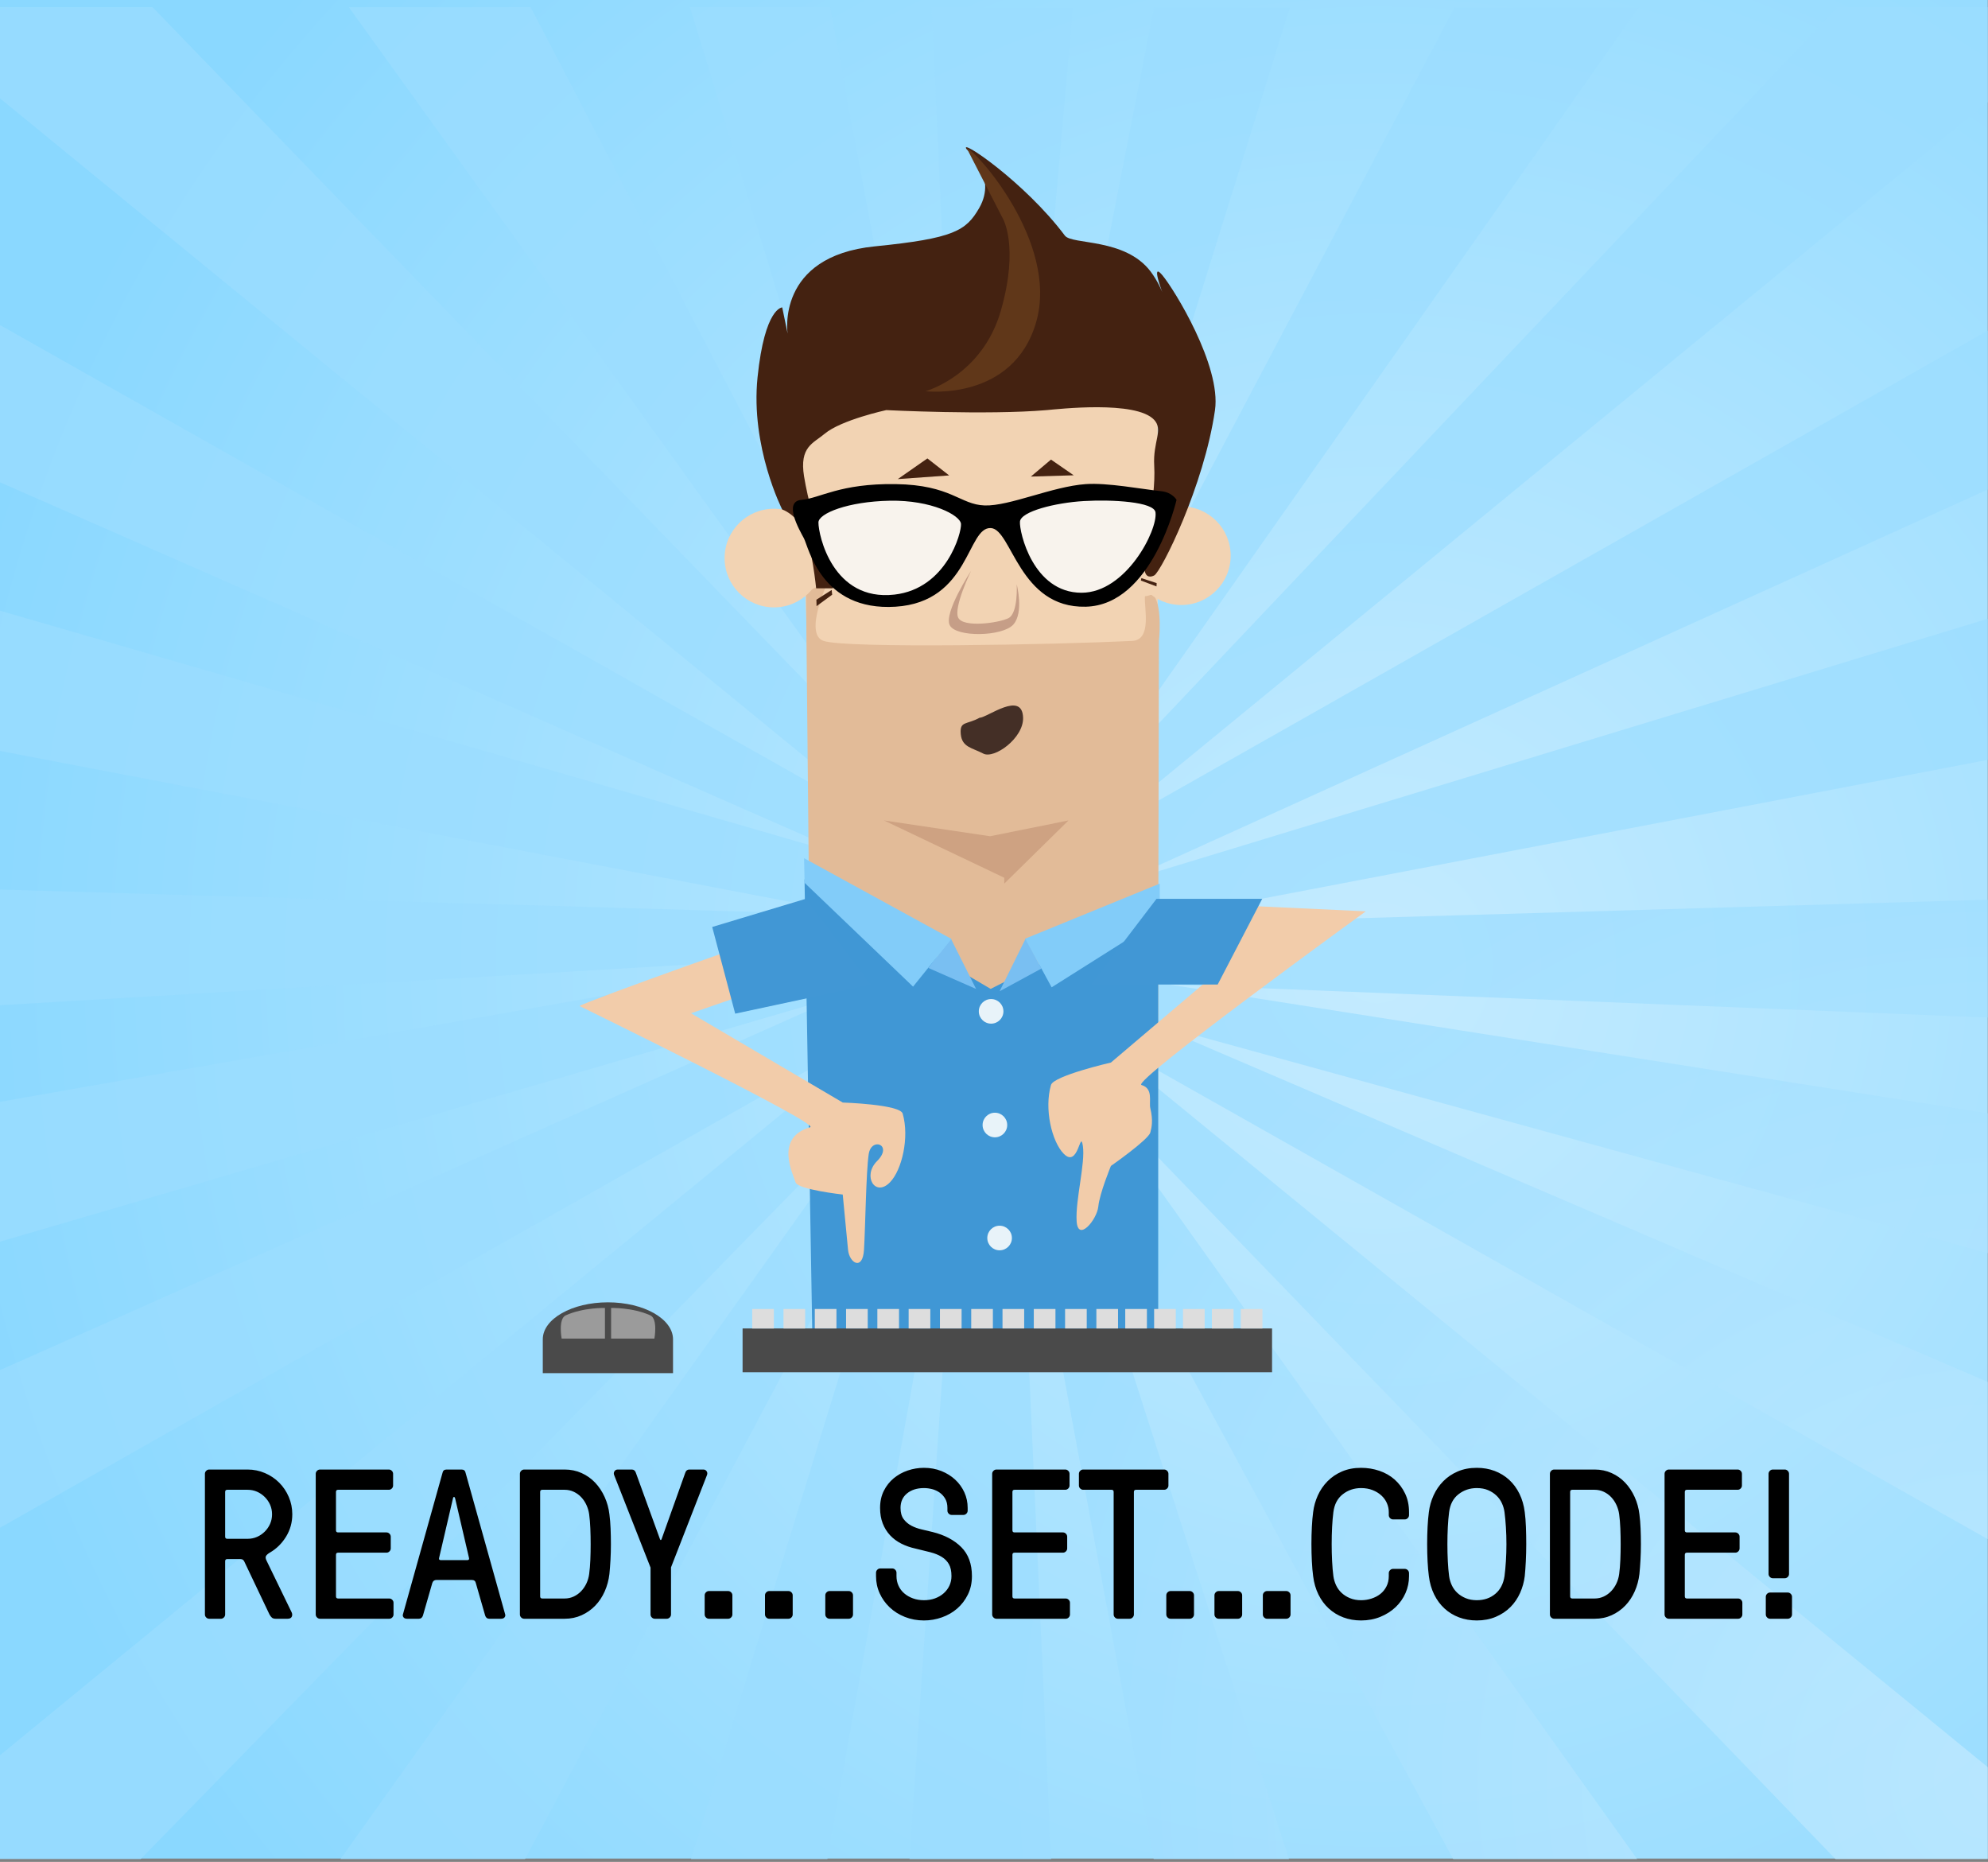 <?xml version="1.0" encoding="UTF-8"?>
<svg width="597px" height="559px" viewBox="0 0 597 559" version="1.1" xmlns="http://www.w3.org/2000/svg" xmlns:xlink="http://www.w3.org/1999/xlink">
    <rect x="0" y="0" width="597" height="559" fill="#808080" stroke="none"/>
    <!-- Generator: Sketch 43.2 (39069) - http://www.bohemiancoding.com/sketch -->
    <title>Group 2</title>
    <desc>Created with Sketch.</desc>
    <defs>
        <radialGradient cx="69.277%" cy="51.921%" fx="69.277%" fy="51.921%" r="78.252%" gradientTransform="translate(0.693,0.519),scale(0.935,1),translate(-0.693,-0.519)" id="radialGradient-1">
            <stop stop-color="#C4EBFF" offset="0%"></stop>
            <stop stop-color="#8AD8FF" offset="100%"></stop>
        </radialGradient>
        <radialGradient cx="100%" cy="95.501%" fx="100%" fy="95.501%" r="54.197%" gradientTransform="translate(1,0.955),scale(0.931,1),translate(-1,-0.955)" id="radialGradient-2">
            <stop stop-color="#C4EBFF" offset="0%"></stop>
            <stop stop-color="#9BDDFF" offset="100%"></stop>
        </radialGradient>
    </defs>
    <g id="Page-1" stroke="none" stroke-width="1" fill="none" fill-rule="evenodd">
        <g id="Group-2">
            <rect id="Rectangle-path" fill="url(#radialGradient-1)" fill-rule="nonzero" x="0" y="0" width="596.931" height="558"></rect>
            <polygon id="Shape" fill="url(#radialGradient-2)" fill-rule="nonzero" opacity="0.7" style="mix-blend-mode: color-burn;" points="596.931 270.119 337.46 277.753 596.931 228.132 596.931 185.764 336.085 265.157 596.931 146.959 596.931 99.247 326.561 252.434 596.931 30.67 596.931 2.17 551.746 2.17 320.847 245.818 492.169 2.17 436.825 2.17 316.19 230.55 387.407 2.17 346.561 2.17 302.011 229.786 322.222 2.17 279.788 2.17 289.63 219.354 249.312 2.17 207.196 2.17 275.026 224.316 159.365 2.17 104.762 2.17 275.344 239.202 45.82 2.17 0 2.17 0 29.525 268.889 249.507 0 97.593 0 144.796 257.566 257.905 0 183.347 0 225.461 257.884 274.699 0 267.065 0 301.799 248.042 287.168 0 330.808 0 372.794 253.228 298.746 0 411.345 0 458.675 268.889 306.38 0 526.998 0 558.17 42.222 558.17 263.81 331.444 102.222 558.17 157.672 558.17 275.873 335.388 207.513 558.17 248.466 558.17 288.148 336.533 273.122 558.17 315.661 558.17 305.82 339.587 346.455 558.17 387.09 558.17 315.132 334.37 436.402 558.17 491.64 558.17 322.963 321.775 551.217 558.17 596.931 558.17 596.931 530.561 326.561 309.433 596.931 462.11 596.931 414.908 345.608 307.143 596.931 376.229 596.931 334.243 350.899 295.565 596.931 305.489"></polygon>
            <g id="Imported-Layers" transform="translate(174, 44)" fill-rule="nonzero">
                <path d="M69.933,323.996 C69.933,323.996 69.546,204.434 68.211,144.777 C67.694,121.674 64.376,75.718 64.376,75.718 L173.651,67.098 L173.651,323.996 L69.933,323.996 Z" id="Fill-11" fill="#F2D3B3"></path>
                <path d="M69.933,323.996 L68.047,133.734 L74.638,130.672 C74.638,130.672 67.217,146.388 73.343,148.428 C80.289,150.741 142.81,149.552 165.981,148.428 C172.089,148.131 169.49,138.296 169.839,134.991 C171.165,135.022 171.948,134.009 172.624,134.991 C175.095,138.581 174.054,148.426 174.018,148.428 L173.651,323.996 L69.933,323.996 Z" id="Fill-12" fill="#E2BB98"></path>
                <polyline id="Fill-13" fill="#CEA282" points="127.579 219.526 91.463 202.323 123.315 207.064 146.874 202.323 127.579 221.292"></polyline>
                <polygon id="Fill-14" fill="#4097D5" points="69.936 356.447 114.888 364 125.017 357.82 134.165 364 173.816 357.82 173.816 227.334 123.5 252.9 67.598 220"></polygon>
                <path d="M127.331,259.64 C127.331,261.68 125.676,263.332 123.635,263.332 C121.593,263.332 119.939,261.68 119.939,259.64 C119.939,257.601 121.593,255.948 123.635,255.948 C125.676,255.948 127.331,257.601 127.331,259.64" id="Fill-15" fill="#E8F3F9"></path>
                <path d="M128.466,293.766 C128.466,295.805 126.811,297.458 124.77,297.458 C122.729,297.458 121.074,295.805 121.074,293.766 C121.074,291.726 122.729,290.073 124.77,290.073 C126.811,290.073 128.466,291.726 128.466,293.766" id="Fill-16" fill="#E8F3F9"></path>
                <path d="M129.878,327.689 C129.878,329.728 128.223,331.381 126.182,331.381 C124.141,331.381 122.486,329.728 122.486,327.689 C122.486,325.649 124.141,323.996 126.182,323.996 C128.223,323.996 129.878,325.649 129.878,327.689" id="Fill-17" fill="#E8F3F9"></path>
                <polyline id="Fill-18" fill="#79BFF2" points="111.486 237.682 119.126 252.918 104.81 246.618 111.486 237.682"></polyline>
                <polyline id="Fill-19" fill="#79BFF2" points="134.054 237.682 126.182 253.612 138.735 246.789 134.054 237.682"></polyline>
                <polygon id="Fill-20" fill="#82CCF9" points="111.736 237.903 100.195 252.222 67.629 221.061 67.463 213.657"></polygon>
                <polyline id="Fill-21" fill="#82CCF9" points="133.866 237.816 174.266 221.292 174.266 231.933 141.806 252.425"></polyline>
                <path d="M73.234,123.55 C73.234,131.726 66.6,138.354 58.417,138.354 C50.234,138.354 43.6,131.726 43.6,123.55 C43.6,115.374 50.234,108.746 58.417,108.746 C66.6,108.746 73.234,115.374 73.234,123.55" id="Fill-22" fill="#F2D3B3"></path>
                <path d="M195.569,122.839 C195.569,131.015 188.935,137.643 180.752,137.643 C172.568,137.643 165.934,131.015 165.934,122.839 C165.934,114.663 172.568,108.035 180.752,108.035 C188.935,108.035 195.569,114.663 195.569,122.839" id="Fill-22-Copy" fill="#F2D3B3"></path>
                <path d="M53.495,69.257 C55.656,48.285 60.903,48.296 60.903,48.296 L62.524,56.149 C62.524,56.149 58.887,32.957 88.728,29.963 C112.463,27.582 116.135,25.299 120.078,18.413 C125.661,8.662 116.315,0.855 116.315,0.855 C113.553,-2.962 133.692,10.6 145.783,26.735 C147.903,29.562 163.8,27.375 171.501,37.476 C173.78,40.465 175.05,43.761 175.05,43.761 C175.05,43.761 171.501,34.399 175.05,38.616 C178.599,42.832 192.778,65.854 190.864,79.127 C187.586,101.861 174.715,127.666 172.611,128.764 C171.624,129.278 170.078,129.546 169.726,127.156 C168.854,121.234 173.251,106.811 172.611,95.77 C172.194,88.586 175.412,85.107 172.611,82.065 C167.147,76.133 143.686,78.837 140.313,79.127 C122.409,80.669 92.142,79.127 92.142,79.127 C92.142,79.127 78.586,82.067 73.647,86.23 C70.228,89.113 66.012,90.101 67.459,99.033 C69.753,113.194 77.034,131.304 76.077,132.637 L71.09,132.637 C71.09,132.637 69.848,120.08 67.459,115.367 C64.839,110.2 60.903,108.966 60.903,108.966 C60.903,108.966 51.334,90.23 53.495,69.257 Z" id="Fill-23" fill="#442211"></path>
                <path d="M116.352,0.57 C118.496,0.57 144.049,28.595 137.184,52.622 C130.32,76.649 103.934,73.456 103.934,73.456 C103.934,73.456 120.98,68.803 126.571,49.236 C132.161,29.67 127.057,21.416 127.057,21.416" id="Fill-24" fill="#603719"></path>
                <polyline id="Fill-25" fill="#442211" points="75.905 134.549 71.213 137.98 71.167 136.052 75.757 133.122 75.905 134.549"></polyline>
                <polyline id="Fill-25-Copy" fill="#442211" transform="translate(170.977, 130.815) scale(-1, 1) translate(-170.977, -130.815) " points="173.346 130.301 168.654 132.061 168.608 131.072 173.198 129.569 173.346 130.301"></polyline>
                <path d="M93.999,106.118 C80.571,106.35 70.531,109.875 70.509,112.512 C70.479,116.028 74.812,135.364 92.193,135.364 C93.109,135.364 93.998,135.468 94.991,135.364 C111.67,133.609 118.689,115.056 118.457,112.512 C118.231,110.031 107.877,106.11 94.991,106.11 C94.663,106.11 94.332,106.112 93.999,106.118 Z" id="Fill-26" fill="#F8F3ED"></path>
                <path d="M149.076,104.011 C134.66,104.271 130.731,108.225 130.708,111.179 C130.676,115.115 128.98,135.135 147.639,135.135 C148.623,135.135 149.648,135.08 150.713,134.963 C168.62,132.999 175.919,110.971 175.67,108.122 C175.428,105.344 163.975,104.002 150.14,104.002 C149.789,104.002 149.433,104.005 149.076,104.011 Z" id="Fill-26-Copy" fill="#F8F3ED"></path>
                <path d="M174.83,103.49 C168.761,102.84 158.611,100.881 152.051,101.343 C142.025,102.051 129.169,107.989 121.709,107.754 C114.248,107.517 111.716,101.58 94.929,101.343 C78.142,101.108 72.313,105.589 66.717,106.061 C61.122,106.533 66.018,115.023 67.417,117.617 C68.816,120.212 72.546,139.568 94.929,138.153 C117.312,136.738 116.361,114.072 123.589,114.543 C129.875,114.954 132,138.624 152.051,138.153 C172.102,137.68 179.32,106.061 179.32,106.061 C179.32,106.061 178.036,103.834 174.83,103.49 Z M94.617,134.516 C76.056,136.639 71.749,116.625 71.779,112.852 C71.799,110.162 80.596,106.568 93.187,106.332 C105.778,106.097 114.372,110.696 114.589,113.29 C114.806,115.884 110.257,132.728 94.617,134.516 L94.617,134.516 Z M132.295,112.614 C132.535,109.557 142.895,106.931 151.496,106.433 C160.096,105.936 172.574,106.652 172.998,109.821 C173.715,115.177 164.127,133.962 150.779,133.962 C136.206,133.964 132.057,115.672 132.295,112.614 Z" id="Fill-29" fill="#000000"></path>
                <path d="M117.62,127.378 C117.62,127.378 112.317,138.273 113.732,141.399 C115.148,144.524 125.763,143.073 128.788,141.62 C131.814,140.167 131.322,131.432 131.322,131.432 C131.322,131.432 133.544,139.877 130.304,143.51 C127.064,147.141 113.059,147.418 111.208,143.702 C109.356,139.985 117.62,127.378 117.62,127.378" id="Fill-30" fill="#C69E87"></path>
                <polyline id="Fill-35" fill="#442211" points="95.607 99.84 111.035 98.738 104.495 93.632 95.607 99.84"></polyline>
                <polyline id="Fill-36" fill="#442211" points="141.614 93.981 135.57 99.082 148.442 98.699 141.614 93.981"></polyline>
                <path d="M114.484,171.482 C114.304,177.615 123.177,183.987 126.465,182.241 C129.751,180.495 132.844,180.388 133.2,176.386 C133.555,172.383 131.487,173.671 127.532,171.482 C125.287,171.482 114.726,163.238 114.484,171.482 Z" id="Fill-37" fill="#442F26" transform="translate(123.86, 175.176) scale(-1, 1) translate(-123.86, -175.176) "></path>
                <path d="M188.489,227.397 L140.827,229.609 C140.827,229.609 211.438,280.807 208.191,281.75 C204.548,282.808 205.998,286.827 205.541,288.701 C204.631,292.441 205.143,294.561 205.541,296.022 C206.14,298.213 217.369,306.049 217.369,306.049 C217.369,306.049 220.753,314.24 221.152,318.226 C221.551,322.212 227.263,329.035 227.662,322.658 C228.061,316.28 224.996,305.209 225.794,300.027 C226.592,294.845 227.108,306.97 231.574,302.358 C235.131,298.687 237.442,288.915 235.367,281.75 C234.562,278.965 217.369,275.01 217.369,275.01 L181.71,244.729 L205.541,240.795" id="Fill-58-Copy" fill="#F2CCAA" transform="translate(188.489, 276.332) scale(-1, 1) translate(-188.489, -276.332) "></path>
                <path d="M64.896,234.908 C62.818,234.858 1.679,256.764 0.039,258.039 C0.039,258.039 72.543,293.486 69.296,294.429 C58.386,297.597 64.298,308.755 64.896,310.947 C65.495,313.139 79.075,314.638 79.075,314.638 C79.075,314.638 80.271,327.261 80.67,331.247 C81.069,335.232 85.059,337.624 85.458,331.247 C85.857,324.869 86.082,307.661 86.88,302.479 C87.678,297.297 94.326,299.658 89.369,304.611 C84.924,309.052 88.814,315.559 93.281,310.947 C96.837,307.276 99.149,297.504 97.074,290.339 C96.268,287.554 79.075,287.016 79.075,287.016 L33.514,260.216 L69.296,247.843" id="Fill-58" fill="#F2CCAA"></path>
                <polygon id="Fill-41" fill="#4197D5" points="39.88 234.308 46.784 260.331 87.567 251.594 67.942 225.855"></polygon>
                <polygon id="Fill-41-Copy" fill="#4197D5" transform="translate(179.365, 238.724) scale(-1, 1) translate(-179.365, -238.724) " points="153.679 225.855 167.064 251.594 205.051 251.594 185.426 225.855"></polygon>
            </g>
            <g id="Group" transform="translate(223, 393)" fill-rule="nonzero">
                <rect id="Rectangle-1" fill="#4A4A4A" x="0" y="5.846" width="159" height="13.154"></rect>
                <rect id="Rectangle-2" fill="#DDDDDD" x="2.891" y="0" width="6.505" height="5.846"></rect>
                <rect id="Rectangle-2-Copy" fill="#DDDDDD" x="12.286" y="0" width="6.505" height="5.846"></rect>
                <rect id="Rectangle-2-Copy-2" fill="#DDDDDD" x="21.682" y="0" width="6.505" height="5.846"></rect>
                <rect id="Rectangle-2-Copy-3" fill="#DDDDDD" x="31.077" y="0" width="6.505" height="5.846"></rect>
                <rect id="Rectangle-2-Copy-4" fill="#DDDDDD" x="40.473" y="0" width="6.505" height="5.846"></rect>
                <rect id="Rectangle-2-Copy-5" fill="#DDDDDD" x="49.868" y="0" width="6.505" height="5.846"></rect>
                <rect id="Rectangle-2-Copy-6" fill="#DDDDDD" x="59.264" y="0" width="6.505" height="5.846"></rect>
                <rect id="Rectangle-2-Copy-7" fill="#DDDDDD" x="68.659" y="0" width="6.505" height="5.846"></rect>
                <rect id="Rectangle-2-Copy-8" fill="#DDDDDD" x="78.055" y="0" width="6.505" height="5.846"></rect>
                <rect id="Rectangle-2-Copy-9" fill="#DDDDDD" x="87.45" y="0" width="6.505" height="5.846"></rect>
                <rect id="Rectangle-2-Copy-10" fill="#DDDDDD" x="96.845" y="0" width="6.505" height="5.846"></rect>
                <rect id="Rectangle-2-Copy-11" fill="#DDDDDD" x="106.241" y="0" width="6.505" height="5.846"></rect>
                <rect id="Rectangle-2-Copy-12" fill="#DDDDDD" x="114.914" y="0" width="6.505" height="5.846"></rect>
                <rect id="Rectangle-2-Copy-13" fill="#DDDDDD" x="123.586" y="0" width="6.505" height="5.846"></rect>
                <rect id="Rectangle-2-Copy-14" fill="#DDDDDD" x="132.259" y="0" width="6.505" height="5.846"></rect>
                <rect id="Rectangle-2-Copy-15" fill="#DDDDDD" x="140.932" y="0" width="6.505" height="5.846"></rect>
                <rect id="Rectangle-2-Copy-16" fill="#DDDDDD" x="149.605" y="0" width="6.505" height="5.846"></rect>
            </g>
            <g id="Oval-1-+-Oval-1-Copy-+-Oval-1-Copy-2" transform="translate(163, 391)" fill-rule="nonzero">
                <path d="M5.68434189e-14,21.26 L39.111,21.26 L39.111,11.111 C39.111,4.975 30.356,0 19.556,0 C8.755,0 5.68434189e-14,4.975 5.68434189e-14,11.111 L5.68434189e-14,21.26 Z" id="Oval-1" fill="#4A4A4A"></path>
                <path d="M18.667,10.88 L18.667,1.701 C18.667,1.701 12.319,1.473 6.899,3.907 C4.564,4.955 5.662,10.88 5.662,10.88 L18.667,10.88 Z" id="Oval-1-Copy" fill="#9B9B9B"></path>
                <path d="M33.778,10.88 L33.778,1.701 C33.778,1.701 27.43,1.473 22.01,3.907 C19.675,4.955 20.773,10.88 20.773,10.88 L33.778,10.88 Z" id="Oval-1-Copy-2" fill="#9B9B9B" transform="translate(27.146, 6.288) scale(-1, 1) translate(-27.146, -6.288) "></path>
            </g>
            <path d="M68.256,468.08 C67.829,468.08 67.616,468.293 67.616,468.72 L67.616,484.72 C67.616,485.061 67.488,485.36 67.232,485.616 C66.976,485.872 66.677,486 66.336,486 L62.816,486 C62.475,486 62.176,485.872 61.92,485.616 C61.664,485.36 61.536,485.061 61.536,484.72 L61.536,442.48 C61.536,442.139 61.664,441.84 61.92,441.584 C62.176,441.328 62.475,441.2 62.816,441.2 L74.336,441.2 C76.171,441.2 77.909,441.552 79.552,442.256 C81.195,442.96 82.624,443.92 83.84,445.136 C85.056,446.352 86.016,447.781 86.72,449.424 C87.424,451.067 87.776,452.805 87.776,454.64 C87.776,457.072 87.157,459.301 85.92,461.328 C84.683,463.355 83.083,464.944 81.12,466.096 C80.523,466.437 80.117,466.779 79.904,467.12 C79.691,467.461 79.733,467.931 80.032,468.528 L87.584,484.08 C87.797,484.549 87.808,484.987 87.616,485.392 C87.424,485.797 87.008,486 86.368,486 L82.784,486 C82.272,486 81.888,485.883 81.632,485.648 C81.376,485.413 81.141,485.104 80.928,484.72 L73.376,468.848 C73.291,468.635 73.152,468.453 72.96,468.304 C72.768,468.155 72.501,468.08 72.16,468.08 L68.256,468.08 Z M68.256,447.28 C67.829,447.28 67.616,447.493 67.616,447.92 L67.616,461.36 C67.616,461.787 67.829,462 68.256,462 L74.336,462 C75.36,462 76.309,461.808 77.184,461.424 C78.059,461.04 78.837,460.507 79.52,459.824 C80.203,459.141 80.736,458.363 81.12,457.488 C81.504,456.613 81.696,455.664 81.696,454.64 C81.696,453.616 81.504,452.667 81.12,451.792 C80.736,450.917 80.203,450.139 79.52,449.456 C78.837,448.773 78.059,448.24 77.184,447.856 C76.309,447.472 75.36,447.28 74.336,447.28 L68.256,447.28 Z M100.896,479.28 C100.896,479.707 101.109,479.92 101.536,479.92 L116.896,479.92 C117.237,479.92 117.536,480.048 117.792,480.304 C118.048,480.56 118.176,480.859 118.176,481.2 L118.176,484.72 C118.176,485.061 118.048,485.36 117.792,485.616 C117.536,485.872 117.237,486 116.896,486 L96.096,486 C95.755,486 95.456,485.872 95.2,485.616 C94.944,485.36 94.816,485.061 94.816,484.72 L94.816,442.48 C94.816,442.139 94.944,441.84 95.2,441.584 C95.456,441.328 95.755,441.2 96.096,441.2 L116.768,441.2 C117.109,441.2 117.408,441.328 117.664,441.584 C117.92,441.84 118.048,442.139 118.048,442.48 L118.048,446 C118.048,446.341 117.92,446.64 117.664,446.896 C117.408,447.152 117.109,447.28 116.768,447.28 L101.536,447.28 C101.109,447.28 100.896,447.493 100.896,447.92 L100.896,459.44 C100.896,459.867 101.109,460.08 101.536,460.08 L116.064,460.08 C116.405,460.08 116.704,460.208 116.96,460.464 C117.216,460.72 117.344,461.019 117.344,461.36 L117.344,464.88 C117.344,465.221 117.216,465.52 116.96,465.776 C116.704,466.032 116.405,466.16 116.064,466.16 L101.536,466.16 C101.109,466.16 100.896,466.373 100.896,466.8 L100.896,479.28 Z M140.32,468.4 C140.789,468.4 140.96,468.165 140.832,467.696 L136.672,449.84 C136.587,449.584 136.501,449.456 136.416,449.456 L136.288,449.456 C136.16,449.456 136.075,449.584 136.032,449.84 L131.872,467.696 C131.744,468.165 131.915,468.4 132.384,468.4 L140.32,468.4 Z M142.88,475.248 C142.752,474.651 142.347,474.352 141.664,474.352 L131.04,474.352 C130.443,474.352 130.037,474.651 129.824,475.248 L127.008,485.04 C126.795,485.68 126.389,486 125.792,486 L122.272,486 C121.76,486 121.397,485.861 121.184,485.584 C120.971,485.307 120.907,485.019 120.992,484.72 L132.896,442.16 C133.024,441.52 133.429,441.2 134.112,441.2 L138.592,441.2 C139.275,441.2 139.68,441.52 139.808,442.16 L151.712,484.72 C151.797,485.019 151.733,485.307 151.52,485.584 C151.307,485.861 150.944,486 150.432,486 L146.912,486 C146.315,486 145.909,485.68 145.696,485.04 L142.88,475.248 Z M162.848,447.28 C162.421,447.28 162.208,447.493 162.208,447.92 L162.208,479.28 C162.208,479.707 162.421,479.92 162.848,479.92 L169.568,479.92 C170.549,479.92 171.467,479.717 172.32,479.312 C173.173,478.907 173.92,478.363 174.56,477.68 C175.2,476.997 175.723,476.219 176.128,475.344 C176.533,474.469 176.8,473.541 176.928,472.56 C177.099,471.28 177.216,469.872 177.28,468.336 C177.344,466.8 177.376,465.232 177.376,463.632 C177.376,462.032 177.344,460.453 177.28,458.896 C177.216,457.339 177.099,455.92 176.928,454.64 C176.8,453.701 176.533,452.784 176.128,451.888 C175.723,450.992 175.2,450.203 174.56,449.52 C173.92,448.837 173.173,448.293 172.32,447.888 C171.467,447.483 170.549,447.28 169.568,447.28 L162.848,447.28 Z M169.568,441.2 C171.403,441.2 173.099,441.552 174.656,442.256 C176.213,442.96 177.568,443.92 178.72,445.136 C179.872,446.352 180.821,447.781 181.568,449.424 C182.315,451.067 182.795,452.805 183.008,454.64 C183.179,455.92 183.296,457.339 183.36,458.896 C183.424,460.453 183.456,462.032 183.456,463.632 C183.456,465.232 183.413,466.8 183.328,468.336 C183.243,469.872 183.136,471.28 183.008,472.56 C182.795,474.395 182.325,476.133 181.6,477.776 C180.875,479.419 179.925,480.848 178.752,482.064 C177.579,483.28 176.213,484.24 174.656,484.944 C173.099,485.648 171.403,486 169.568,486 L157.408,486 C157.067,486 156.768,485.872 156.512,485.616 C156.256,485.36 156.128,485.061 156.128,484.72 L156.128,442.48 C156.128,442.139 156.256,441.84 156.512,441.584 C156.768,441.328 157.067,441.2 157.408,441.2 L169.568,441.2 Z M198.176,462.064 C198.347,462.491 198.517,462.491 198.688,462.064 L205.792,442.16 C206.005,441.52 206.411,441.2 207.008,441.2 L211.232,441.2 C211.659,441.2 211.989,441.381 212.224,441.744 C212.459,442.107 212.469,442.523 212.256,442.992 L201.504,470.576 L201.504,484.72 C201.504,485.061 201.376,485.36 201.12,485.616 C200.864,485.872 200.565,486 200.224,486 L196.64,486 C196.299,486 196,485.872 195.744,485.616 C195.488,485.36 195.36,485.061 195.36,484.72 L195.36,470.64 L184.48,442.992 C184.267,442.523 184.277,442.107 184.512,441.744 C184.747,441.381 185.077,441.2 185.504,441.2 L189.728,441.2 C190.325,441.2 190.731,441.52 190.944,442.16 L198.176,462.064 Z M219.936,484.72 C219.936,485.061 219.808,485.36 219.552,485.616 C219.296,485.872 218.997,486 218.656,486 L212.896,486 C212.555,486 212.256,485.872 212,485.616 C211.744,485.36 211.616,485.061 211.616,484.72 L211.616,478.96 C211.616,478.619 211.744,478.32 212,478.064 C212.256,477.808 212.555,477.68 212.896,477.68 L218.656,477.68 C218.997,477.68 219.296,477.808 219.552,478.064 C219.808,478.32 219.936,478.619 219.936,478.96 L219.936,484.72 Z M238.048,484.72 C238.048,485.061 237.92,485.36 237.664,485.616 C237.408,485.872 237.109,486 236.768,486 L231.008,486 C230.667,486 230.368,485.872 230.112,485.616 C229.856,485.36 229.728,485.061 229.728,484.72 L229.728,478.96 C229.728,478.619 229.856,478.32 230.112,478.064 C230.368,477.808 230.667,477.68 231.008,477.68 L236.768,477.68 C237.109,477.68 237.408,477.808 237.664,478.064 C237.92,478.32 238.048,478.619 238.048,478.96 L238.048,484.72 Z M256.16,484.72 C256.16,485.061 256.032,485.36 255.776,485.616 C255.52,485.872 255.221,486 254.88,486 L249.12,486 C248.779,486 248.48,485.872 248.224,485.616 C247.968,485.36 247.84,485.061 247.84,484.72 L247.84,478.96 C247.84,478.619 247.968,478.32 248.224,478.064 C248.48,477.808 248.779,477.68 249.12,477.68 L254.88,477.68 C255.221,477.68 255.52,477.808 255.776,478.064 C256.032,478.32 256.16,478.619 256.16,478.96 L256.16,484.72 Z M285.728,473.2 C285.728,471.707 285.472,470.512 284.96,469.616 C284.448,468.72 283.723,467.984 282.784,467.408 C281.845,466.832 280.715,466.373 279.392,466.032 C278.069,465.691 276.597,465.328 274.976,464.944 C273.397,464.603 271.957,464.101 270.656,463.44 C269.355,462.779 268.235,461.947 267.296,460.944 C266.357,459.941 265.621,458.757 265.088,457.392 C264.555,456.027 264.288,454.469 264.288,452.72 C264.288,450.8 264.661,449.093 265.408,447.6 C266.155,446.107 267.147,444.848 268.384,443.824 C269.621,442.8 271.029,442.021 272.608,441.488 C274.187,440.955 275.808,440.688 277.472,440.688 C279.349,440.688 281.088,441.008 282.688,441.648 C284.288,442.288 285.675,443.152 286.848,444.24 C288.021,445.328 288.939,446.597 289.6,448.048 C290.261,449.499 290.592,451.056 290.592,452.72 L290.592,453.552 C290.592,453.893 290.464,454.192 290.208,454.448 C289.952,454.704 289.653,454.832 289.312,454.832 L285.792,454.832 C285.451,454.832 285.152,454.704 284.896,454.448 C284.64,454.192 284.512,453.893 284.512,453.552 L284.512,452.72 C284.512,451.653 284.299,450.747 283.872,450 C283.445,449.253 282.891,448.635 282.208,448.144 C281.525,447.653 280.768,447.301 279.936,447.088 C279.104,446.875 278.283,446.768 277.472,446.768 C275.381,446.768 273.685,447.301 272.384,448.368 C271.083,449.435 270.432,450.885 270.432,452.72 C270.432,454.128 270.741,455.248 271.36,456.08 C271.979,456.912 272.757,457.573 273.696,458.064 C274.635,458.555 275.669,458.928 276.8,459.184 C277.931,459.44 279.008,459.696 280.032,459.952 C283.659,460.848 286.539,462.363 288.672,464.496 C290.805,466.629 291.872,469.531 291.872,473.2 C291.872,475.248 291.467,477.093 290.656,478.736 C289.845,480.379 288.779,481.776 287.456,482.928 C286.133,484.08 284.597,484.965 282.848,485.584 C281.099,486.203 279.307,486.512 277.472,486.512 C275.424,486.512 273.515,486.16 271.744,485.456 C269.973,484.752 268.448,483.792 267.168,482.576 C265.888,481.36 264.885,479.952 264.16,478.352 C263.435,476.752 263.072,475.035 263.072,473.2 L263.072,472.176 C263.072,471.835 263.2,471.536 263.456,471.28 C263.712,471.024 264.011,470.896 264.352,470.896 L267.936,470.896 C268.277,470.896 268.576,471.024 268.832,471.28 C269.088,471.536 269.216,471.835 269.216,472.176 L269.216,473.2 C269.216,474.224 269.419,475.184 269.824,476.08 C270.229,476.976 270.805,477.744 271.552,478.384 C272.299,479.024 273.173,479.525 274.176,479.888 C275.179,480.251 276.277,480.432 277.472,480.432 C278.667,480.432 279.765,480.251 280.768,479.888 C281.771,479.525 282.645,479.013 283.392,478.352 C284.139,477.691 284.715,476.923 285.12,476.048 C285.525,475.173 285.728,474.224 285.728,473.2 Z M304.032,479.28 C304.032,479.707 304.245,479.92 304.672,479.92 L320.032,479.92 C320.373,479.92 320.672,480.048 320.928,480.304 C321.184,480.56 321.312,480.859 321.312,481.2 L321.312,484.72 C321.312,485.061 321.184,485.36 320.928,485.616 C320.672,485.872 320.373,486 320.032,486 L299.232,486 C298.891,486 298.592,485.872 298.336,485.616 C298.08,485.36 297.952,485.061 297.952,484.72 L297.952,442.48 C297.952,442.139 298.08,441.84 298.336,441.584 C298.592,441.328 298.891,441.2 299.232,441.2 L319.904,441.2 C320.245,441.2 320.544,441.328 320.8,441.584 C321.056,441.84 321.184,442.139 321.184,442.48 L321.184,446 C321.184,446.341 321.056,446.64 320.8,446.896 C320.544,447.152 320.245,447.28 319.904,447.28 L304.672,447.28 C304.245,447.28 304.032,447.493 304.032,447.92 L304.032,459.44 C304.032,459.867 304.245,460.08 304.672,460.08 L319.2,460.08 C319.541,460.08 319.84,460.208 320.096,460.464 C320.352,460.72 320.48,461.019 320.48,461.36 L320.48,464.88 C320.48,465.221 320.352,465.52 320.096,465.776 C319.84,466.032 319.541,466.16 319.2,466.16 L304.672,466.16 C304.245,466.16 304.032,466.373 304.032,466.8 L304.032,479.28 Z M341.152,447.28 C340.725,447.28 340.512,447.493 340.512,447.92 L340.512,484.72 C340.512,485.061 340.384,485.36 340.128,485.616 C339.872,485.872 339.573,486 339.232,486 L335.712,486 C335.371,486 335.072,485.872 334.816,485.616 C334.56,485.36 334.432,485.061 334.432,484.72 L334.432,447.92 C334.432,447.493 334.219,447.28 333.792,447.28 L325.28,447.28 C324.939,447.28 324.64,447.152 324.384,446.896 C324.128,446.64 324,446.341 324,446 L324,442.48 C324,442.139 324.128,441.84 324.384,441.584 C324.64,441.328 324.939,441.2 325.28,441.2 L349.6,441.2 C349.941,441.2 350.24,441.328 350.496,441.584 C350.752,441.84 350.88,442.139 350.88,442.48 L350.88,446 C350.88,446.341 350.752,446.64 350.496,446.896 C350.24,447.152 349.941,447.28 349.6,447.28 L341.152,447.28 Z M358.56,484.72 C358.56,485.061 358.432,485.36 358.176,485.616 C357.92,485.872 357.621,486 357.28,486 L351.52,486 C351.179,486 350.88,485.872 350.624,485.616 C350.368,485.36 350.24,485.061 350.24,484.72 L350.24,478.96 C350.24,478.619 350.368,478.32 350.624,478.064 C350.88,477.808 351.179,477.68 351.52,477.68 L357.28,477.68 C357.621,477.68 357.92,477.808 358.176,478.064 C358.432,478.32 358.56,478.619 358.56,478.96 L358.56,484.72 Z M373.024,484.72 C373.024,485.061 372.896,485.36 372.64,485.616 C372.384,485.872 372.085,486 371.744,486 L365.984,486 C365.643,486 365.344,485.872 365.088,485.616 C364.832,485.36 364.704,485.061 364.704,484.72 L364.704,478.96 C364.704,478.619 364.832,478.32 365.088,478.064 C365.344,477.808 365.643,477.68 365.984,477.68 L371.744,477.68 C372.085,477.68 372.384,477.808 372.64,478.064 C372.896,478.32 373.024,478.619 373.024,478.96 L373.024,484.72 Z M387.552,484.72 C387.552,485.061 387.424,485.36 387.168,485.616 C386.912,485.872 386.613,486 386.272,486 L380.512,486 C380.171,486 379.872,485.872 379.616,485.616 C379.36,485.36 379.232,485.061 379.232,484.72 L379.232,478.96 C379.232,478.619 379.36,478.32 379.616,478.064 C379.872,477.808 380.171,477.68 380.512,477.68 L386.272,477.68 C386.613,477.68 386.912,477.808 387.168,478.064 C387.424,478.32 387.552,478.619 387.552,478.96 L387.552,484.72 Z M423.136,473.2 C423.136,474.992 422.784,476.688 422.08,478.288 C421.376,479.888 420.384,481.296 419.104,482.512 C417.824,483.728 416.299,484.699 414.528,485.424 C412.757,486.149 410.827,486.512 408.736,486.512 C406.816,486.512 405.035,486.203 403.392,485.584 C401.749,484.965 400.299,484.08 399.04,482.928 C397.781,481.776 396.747,480.379 395.936,478.736 C395.125,477.093 394.592,475.248 394.336,473.2 C394.165,471.92 394.037,470.437 393.952,468.752 C393.867,467.067 393.824,465.339 393.824,463.568 C393.824,461.797 393.867,460.08 393.952,458.416 C394.037,456.752 394.165,455.28 394.336,454 C394.549,452.251 395.019,450.576 395.744,448.976 C396.469,447.376 397.44,445.957 398.656,444.72 C399.872,443.483 401.323,442.501 403.008,441.776 C404.693,441.051 406.603,440.688 408.736,440.688 C410.656,440.688 412.491,440.987 414.24,441.584 C415.989,442.181 417.515,443.056 418.816,444.208 C420.117,445.36 421.163,446.757 421.952,448.4 C422.741,450.043 423.136,451.909 423.136,454 L423.136,454.896 C423.136,455.237 423.008,455.536 422.752,455.792 C422.496,456.048 422.197,456.176 421.856,456.176 L418.336,456.176 C417.995,456.176 417.696,456.048 417.44,455.792 C417.184,455.536 417.056,455.237 417.056,454.896 L417.056,454 C417.056,453.061 416.864,452.155 416.48,451.28 C416.096,450.405 415.541,449.637 414.816,448.976 C414.091,448.315 413.216,447.781 412.192,447.376 C411.168,446.971 410.016,446.768 408.736,446.768 C406.645,446.768 404.811,447.387 403.232,448.624 C401.653,449.861 400.715,451.653 400.416,454 C400.245,455.323 400.117,456.816 400.032,458.48 C399.947,460.144 399.904,461.851 399.904,463.6 C399.904,465.349 399.947,467.056 400.032,468.72 C400.117,470.384 400.245,471.877 400.416,473.2 C400.544,474.139 400.811,475.045 401.216,475.92 C401.621,476.795 402.176,477.563 402.88,478.224 C403.584,478.885 404.427,479.419 405.408,479.824 C406.389,480.229 407.499,480.432 408.736,480.432 C409.803,480.432 410.837,480.272 411.84,479.952 C412.843,479.632 413.728,479.173 414.496,478.576 C415.264,477.979 415.883,477.221 416.352,476.304 C416.821,475.387 417.056,474.352 417.056,473.2 L417.056,472.304 C417.056,471.963 417.184,471.664 417.44,471.408 C417.696,471.152 417.995,471.024 418.336,471.024 L421.856,471.024 C422.197,471.024 422.496,471.152 422.752,471.408 C423.008,471.664 423.136,471.963 423.136,472.304 L423.136,473.2 Z M443.488,480.432 C445.664,480.432 447.509,479.803 449.024,478.544 C450.539,477.285 451.467,475.504 451.808,473.2 C451.979,471.877 452.117,470.384 452.224,468.72 C452.331,467.056 452.384,465.349 452.384,463.6 C452.384,461.851 452.331,460.144 452.224,458.48 C452.117,456.816 451.979,455.323 451.808,454 C451.68,453.061 451.413,452.155 451.008,451.28 C450.603,450.405 450.048,449.637 449.344,448.976 C448.64,448.315 447.808,447.781 446.848,447.376 C445.888,446.971 444.768,446.768 443.488,446.768 C441.397,446.768 439.563,447.387 437.984,448.624 C436.405,449.861 435.467,451.653 435.168,454 C434.997,455.323 434.869,456.816 434.784,458.48 C434.699,460.144 434.656,461.851 434.656,463.6 C434.656,465.349 434.699,467.056 434.784,468.72 C434.869,470.384 434.997,471.877 435.168,473.2 C435.296,474.139 435.563,475.045 435.968,475.92 C436.373,476.795 436.928,477.563 437.632,478.224 C438.336,478.885 439.179,479.419 440.16,479.824 C441.141,480.229 442.251,480.432 443.488,480.432 Z M443.488,440.688 C445.408,440.688 447.189,440.997 448.832,441.616 C450.475,442.235 451.925,443.12 453.184,444.272 C454.443,445.424 455.477,446.821 456.288,448.464 C457.099,450.107 457.632,451.952 457.888,454 C458.059,455.28 458.176,456.763 458.24,458.448 C458.304,460.133 458.336,461.851 458.336,463.6 C458.336,465.349 458.293,467.067 458.208,468.752 C458.123,470.437 458.016,471.92 457.888,473.2 C457.675,474.949 457.205,476.635 456.48,478.256 C455.755,479.877 454.784,481.296 453.568,482.512 C452.352,483.728 450.891,484.699 449.184,485.424 C447.477,486.149 445.579,486.512 443.488,486.512 C441.568,486.512 439.787,486.203 438.144,485.584 C436.501,484.965 435.051,484.08 433.792,482.928 C432.533,481.776 431.499,480.379 430.688,478.736 C429.877,477.093 429.344,475.248 429.088,473.2 C428.917,471.92 428.789,470.437 428.704,468.752 C428.619,467.067 428.576,465.339 428.576,463.568 C428.576,461.797 428.619,460.08 428.704,458.416 C428.789,456.752 428.917,455.28 429.088,454 C429.301,452.251 429.771,450.576 430.496,448.976 C431.221,447.376 432.192,445.957 433.408,444.72 C434.624,443.483 436.075,442.501 437.76,441.776 C439.445,441.051 441.355,440.688 443.488,440.688 Z M472.16,447.28 C471.733,447.28 471.52,447.493 471.52,447.92 L471.52,479.28 C471.52,479.707 471.733,479.92 472.16,479.92 L478.88,479.92 C479.861,479.92 480.779,479.717 481.632,479.312 C482.485,478.907 483.232,478.363 483.872,477.68 C484.512,476.997 485.035,476.219 485.44,475.344 C485.845,474.469 486.112,473.541 486.24,472.56 C486.411,471.28 486.528,469.872 486.592,468.336 C486.656,466.8 486.688,465.232 486.688,463.632 C486.688,462.032 486.656,460.453 486.592,458.896 C486.528,457.339 486.411,455.92 486.24,454.64 C486.112,453.701 485.845,452.784 485.44,451.888 C485.035,450.992 484.512,450.203 483.872,449.52 C483.232,448.837 482.485,448.293 481.632,447.888 C480.779,447.483 479.861,447.28 478.88,447.28 L472.16,447.28 Z M478.88,441.2 C480.715,441.2 482.411,441.552 483.968,442.256 C485.525,442.96 486.88,443.92 488.032,445.136 C489.184,446.352 490.133,447.781 490.88,449.424 C491.627,451.067 492.107,452.805 492.32,454.64 C492.491,455.92 492.608,457.339 492.672,458.896 C492.736,460.453 492.768,462.032 492.768,463.632 C492.768,465.232 492.725,466.8 492.64,468.336 C492.555,469.872 492.448,471.28 492.32,472.56 C492.107,474.395 491.637,476.133 490.912,477.776 C490.187,479.419 489.237,480.848 488.064,482.064 C486.891,483.28 485.525,484.24 483.968,484.944 C482.411,485.648 480.715,486 478.88,486 L466.72,486 C466.379,486 466.08,485.872 465.824,485.616 C465.568,485.36 465.44,485.061 465.44,484.72 L465.44,442.48 C465.44,442.139 465.568,441.84 465.824,441.584 C466.08,441.328 466.379,441.2 466.72,441.2 L478.88,441.2 Z M505.952,479.28 C505.952,479.707 506.165,479.92 506.592,479.92 L521.952,479.92 C522.293,479.92 522.592,480.048 522.848,480.304 C523.104,480.56 523.232,480.859 523.232,481.2 L523.232,484.72 C523.232,485.061 523.104,485.36 522.848,485.616 C522.592,485.872 522.293,486 521.952,486 L501.152,486 C500.811,486 500.512,485.872 500.256,485.616 C500,485.36 499.872,485.061 499.872,484.72 L499.872,442.48 C499.872,442.139 500,441.84 500.256,441.584 C500.512,441.328 500.811,441.2 501.152,441.2 L521.824,441.2 C522.165,441.2 522.464,441.328 522.72,441.584 C522.976,441.84 523.104,442.139 523.104,442.48 L523.104,446 C523.104,446.341 522.976,446.64 522.72,446.896 C522.464,447.152 522.165,447.28 521.824,447.28 L506.592,447.28 C506.165,447.28 505.952,447.493 505.952,447.92 L505.952,459.44 C505.952,459.867 506.165,460.08 506.592,460.08 L521.12,460.08 C521.461,460.08 521.76,460.208 522.016,460.464 C522.272,460.72 522.4,461.019 522.4,461.36 L522.4,464.88 C522.4,465.221 522.272,465.52 522.016,465.776 C521.76,466.032 521.461,466.16 521.12,466.16 L506.592,466.16 C506.165,466.16 505.952,466.373 505.952,466.8 L505.952,479.28 Z M537.248,472.56 C537.248,472.901 537.12,473.2 536.864,473.456 C536.608,473.712 536.309,473.84 535.968,473.84 L532.384,473.84 C532.043,473.84 531.744,473.712 531.488,473.456 C531.232,473.2 531.104,472.901 531.104,472.56 L531.104,442.48 C531.104,442.139 531.232,441.84 531.488,441.584 C531.744,441.328 532.043,441.2 532.384,441.2 L535.968,441.2 C536.309,441.2 536.608,441.328 536.864,441.584 C537.12,441.84 537.248,442.139 537.248,442.48 L537.248,472.56 Z M538.144,484.72 C538.144,485.061 538.016,485.36 537.76,485.616 C537.504,485.872 537.205,486 536.864,486 L531.552,486 C531.211,486 530.912,485.872 530.656,485.616 C530.4,485.36 530.272,485.061 530.272,484.72 L530.272,479.408 C530.272,479.067 530.4,478.768 530.656,478.512 C530.912,478.256 531.211,478.128 531.552,478.128 L536.864,478.128 C537.205,478.128 537.504,478.256 537.76,478.512 C538.016,478.768 538.144,479.067 538.144,479.408 L538.144,484.72 Z" id="READY...SET…CODE!-Copy" fill="#000000"></path>
        </g>
    </g>
</svg>